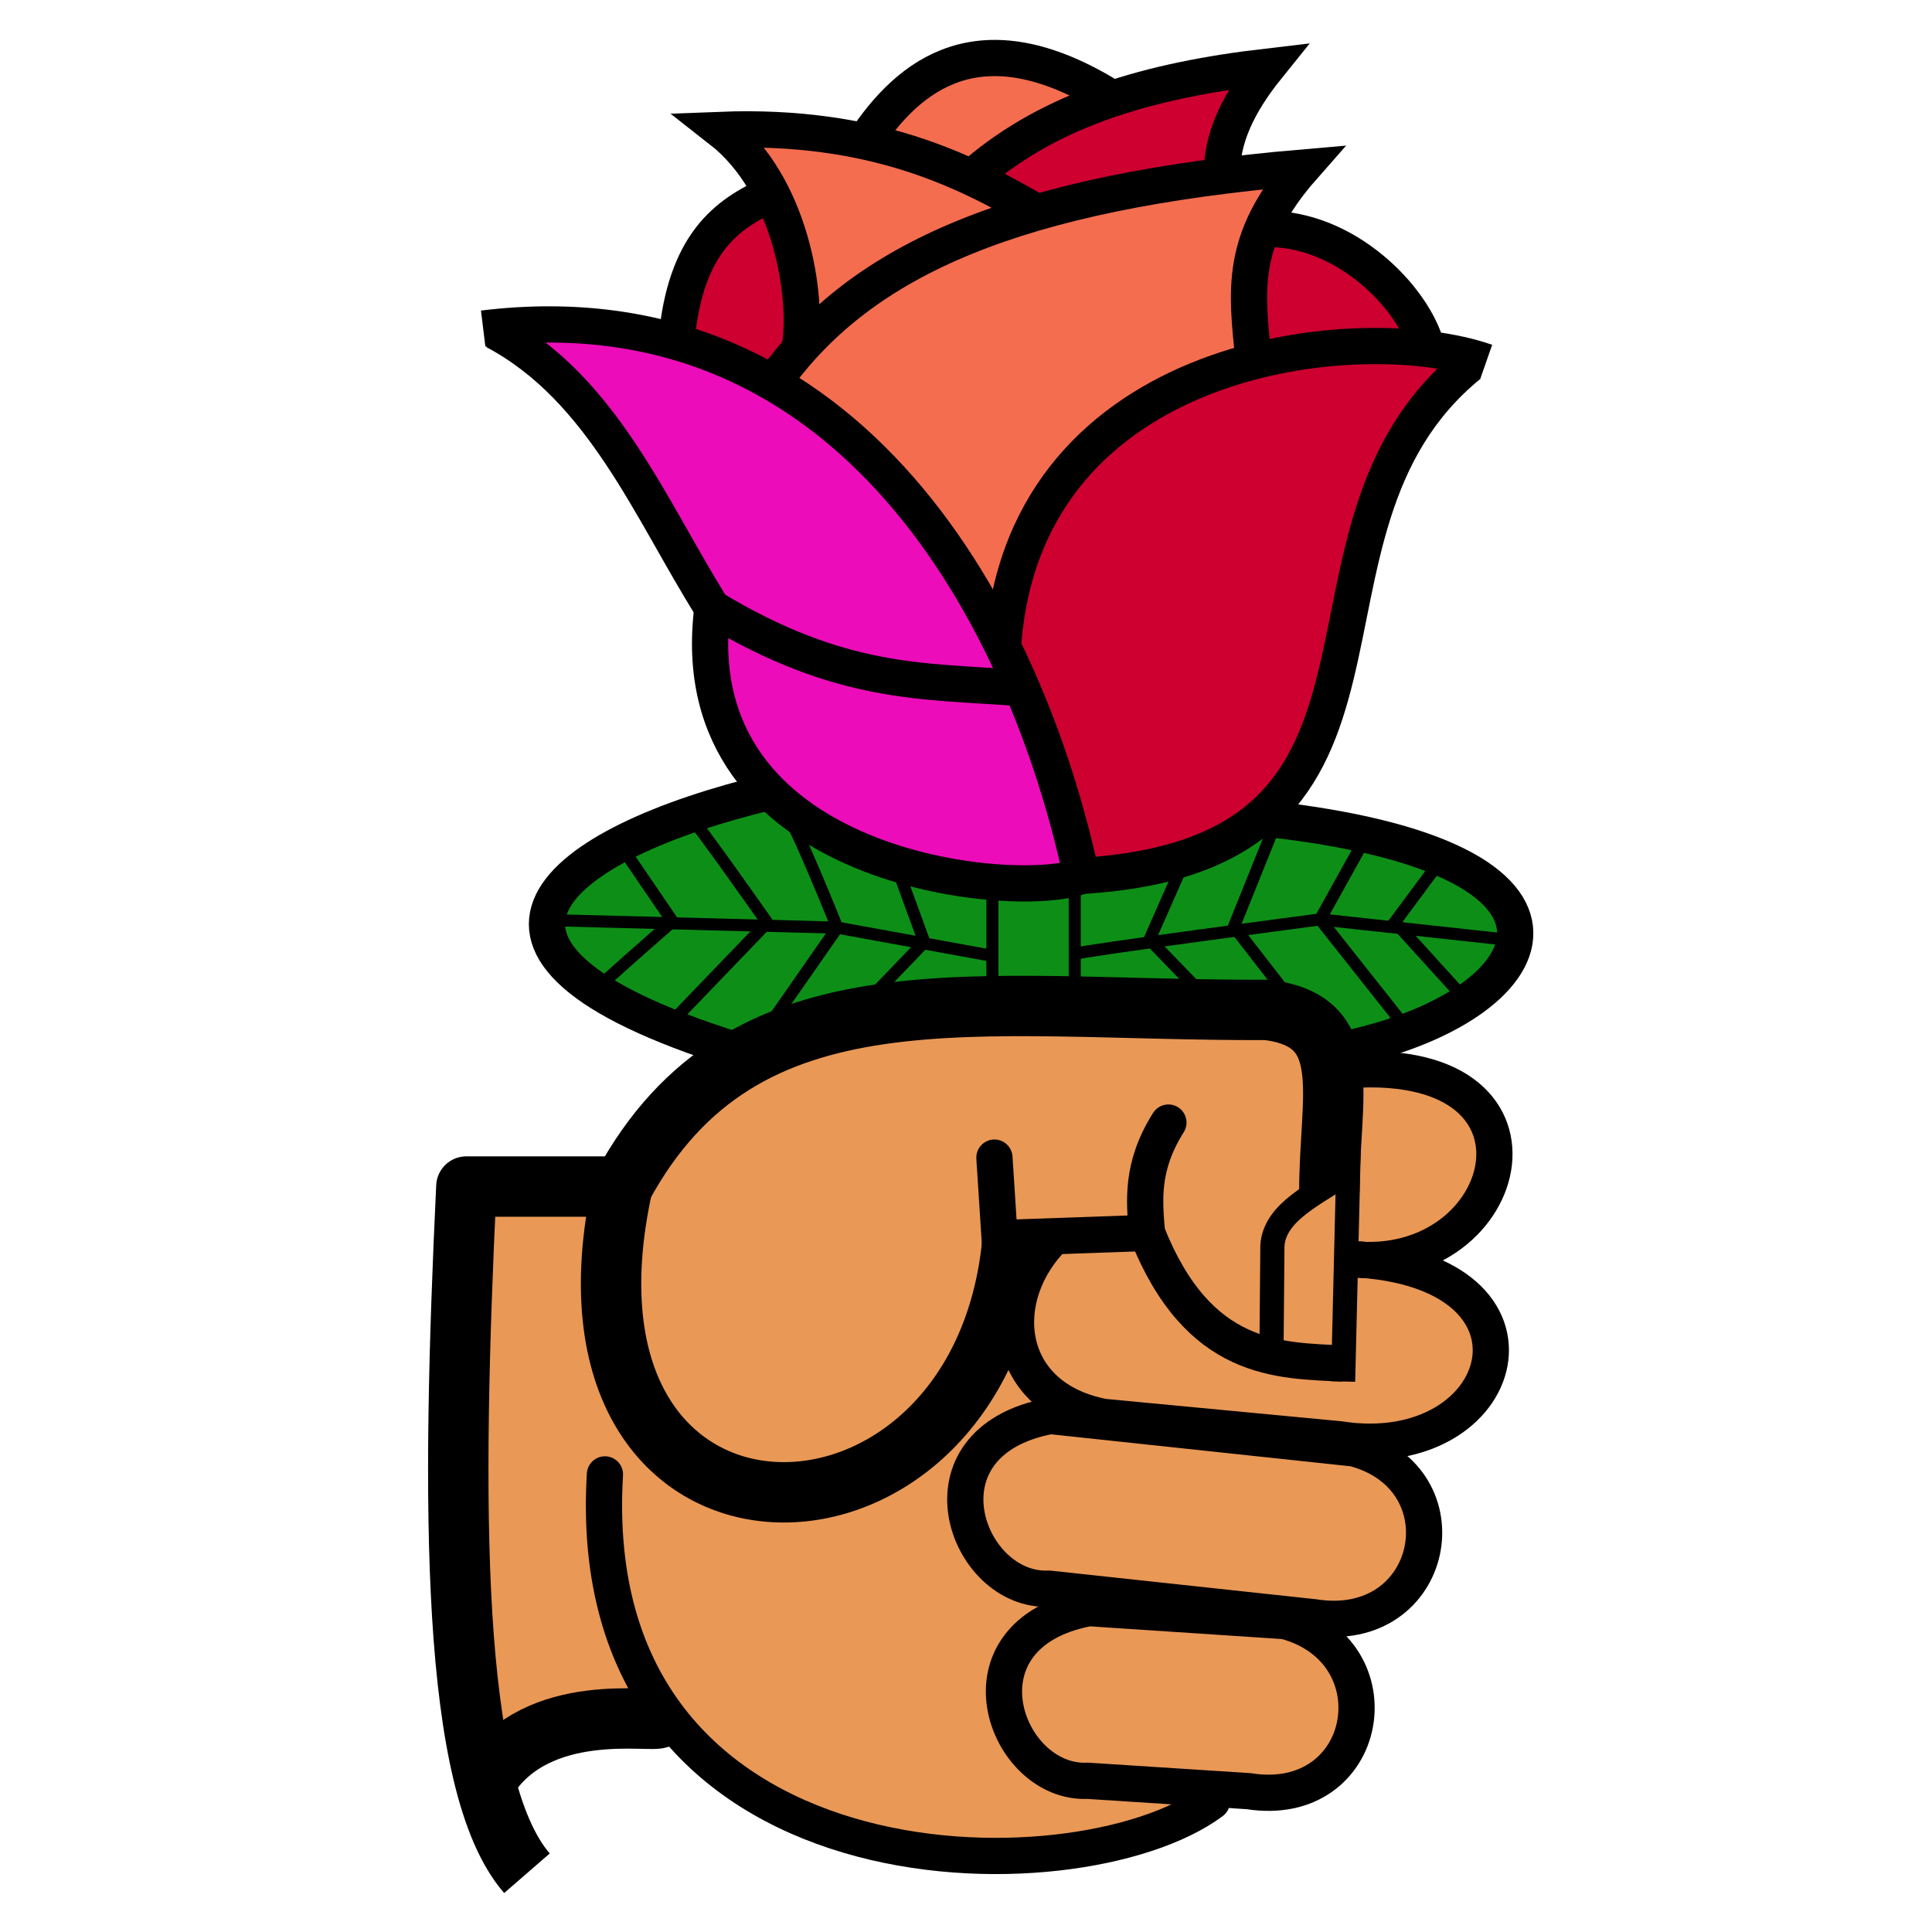 <?xml version="1.0" encoding="UTF-8" standalone="no"?>
<!-- Created with Inkscape (http://www.inkscape.org/) -->

<svg
   xmlns:dc="http://purl.org/dc/elements/1.1/"
   xmlns:cc="http://creativecommons.org/ns#"
   xmlns:rdf="http://www.w3.org/1999/02/22-rdf-syntax-ns#"
   xmlns:svg="http://www.w3.org/2000/svg"
   xmlns="http://www.w3.org/2000/svg"
   xmlns:sodipodi="http://sodipodi.sourceforge.net/DTD/sodipodi-0.dtd"
   xmlns:inkscape="http://www.inkscape.org/namespaces/inkscape"
   version="1.1"
   id="svg2"
   width="160"
   height="160"
   viewBox="0 0 160 160"
   sodipodi:docname="PDS logo.svg"
   inkscape:version="0.92.1 r15371">
  <defs
     id="defs6" />
  <sodipodi:namedview
     pagecolor="#ffffff"
     bordercolor="#666666"
     borderopacity="1"
     objecttolerance="10"
     gridtolerance="10"
     guidetolerance="10"
     inkscape:pageopacity="0"
     inkscape:pageshadow="2"
     inkscape:window-width="1920"
     inkscape:window-height="1001"
     id="namedview4"
     showgrid="false"
     showguides="true"
     inkscape:zoom="3.2882207"
     inkscape:cx="78.780986"
     inkscape:cy="71.226489"
     inkscape:window-x="-9"
     inkscape:window-y="-9"
     inkscape:window-maximized="1"
     inkscape:current-layer="layer3" />
  <g
     inkscape:groupmode="layer"
     id="layer3"
     inkscape:label="Flor"
     style="display:inline"
     transform="translate(0,-43)">
    <g
       id="g4686"
       transform="translate(14.293,38.014)">
      <path
         sodipodi:nodetypes="cccccccc"
         inkscape:connector-curvature="0"
         id="path4662"
         d="m 31.265,81.202 c 2.98,-7.961 12.278,-7.206 18.23,-10.644 l 22.276,7.831 18.551,-5.626 c 13.886,1.455 19.224,5.269 20.832,10.112 -3.103,4.025 -7.201,7.445 -14.293,9.047 -3.227,-2.563 -25.519,-4.81 -50.331,-10e-7 C 38.248,88.891 32.042,85.04 31.265,81.202 Z"
         style="fill:#0d8f17;fill-opacity:1;stroke:none;stroke-width:1px;stroke-linecap:butt;stroke-linejoin:miter;stroke-opacity:1" />
      <path
         sodipodi:nodetypes="cc"
         inkscape:connector-curvature="0"
         id="path4634"
         d="M 49.495,70.558 C 31.696,74.826 20.127,83.614 46.53,91.922"
         style="fill:none;stroke:#000000;stroke-width:3;stroke-linecap:butt;stroke-linejoin:miter;stroke-miterlimit:4;stroke-dasharray:none;stroke-opacity:1" />
      <path
         sodipodi:nodetypes="cc"
         inkscape:connector-curvature="0"
         id="path4636"
         d="M 96.861,91.922 C 113.977,88.417 120.138,75.969 90.322,72.762"
         style="fill:none;stroke:#000000;stroke-width:3;stroke-linecap:butt;stroke-linejoin:miter;stroke-miterlimit:4;stroke-dasharray:none;stroke-opacity:1" />
      <path
         inkscape:connector-curvature="0"
         id="path4638"
         d="m 31.856,81.202 23.189,0.608 12.545,2.281"
         style="fill:none;stroke:#000000;stroke-width:1px;stroke-linecap:butt;stroke-linejoin:miter;stroke-opacity:1" />
      <path
         inkscape:connector-curvature="0"
         id="path4640"
         d="M 74.508,84.015 C 75.345,83.711 95.036,81.126 95.036,81.126 l 16.118,1.749"
         style="fill:none;stroke:#000000;stroke-width:1px;stroke-linecap:butt;stroke-linejoin:miter;stroke-opacity:1" />
      <path
         inkscape:connector-curvature="0"
         id="path4642"
         d="m 67.894,78.769 v 9.047"
         style="fill:none;stroke:#000000;stroke-width:1px;stroke-linecap:butt;stroke-linejoin:miter;stroke-opacity:1" />
      <path
         inkscape:connector-curvature="0"
         id="path4644"
         d="M 74.713,87.973 V 77.937"
         style="fill:none;stroke:#000000;stroke-width:1px;stroke-linecap:butt;stroke-linejoin:miter;stroke-opacity:1" />
      <path
         inkscape:connector-curvature="0"
         id="path4646"
         d="m 34.783,87.2 c 0.108,-0.215 6.613,-5.914 6.613,-5.914 L 37.256,75.211"
         style="fill:none;stroke:#000000;stroke-width:1px;stroke-linecap:butt;stroke-linejoin:miter;stroke-opacity:1" />
      <path
         inkscape:connector-curvature="0"
         id="path4648"
         d="m 43.008,72.846 c 0.269,0.054 6.236,8.548 6.236,8.548 l -8.118,8.44"
         style="fill:none;stroke:#000000;stroke-width:1px;stroke-linecap:butt;stroke-linejoin:miter;stroke-opacity:1" />
      <path
         inkscape:connector-curvature="0"
         id="path4650"
         d="m 50.696,72.2 c 0.538,0.108 4.349,9.609 4.349,9.609 l -5.478,7.863"
         style="fill:none;stroke:#000000;stroke-width:1px;stroke-linecap:butt;stroke-linejoin:miter;stroke-opacity:1" />
      <path
         inkscape:connector-curvature="0"
         id="path4652"
         d="m 59.782,76.233 2.473,6.774 -5.43,5.645"
         style="fill:none;stroke:#000000;stroke-width:1px;stroke-linecap:butt;stroke-linejoin:miter;stroke-opacity:1" />
      <path
         sodipodi:nodetypes="ccc"
         inkscape:connector-curvature="0"
         id="path4654"
         d="m 83.998,75.786 -3.088,7.006 6.126,6.343"
         style="fill:none;stroke:#000000;stroke-width:1px;stroke-linecap:butt;stroke-linejoin:miter;stroke-opacity:1" />
      <path
         inkscape:connector-curvature="0"
         id="path4656"
         d="m 91.232,73.437 -3.333,8.279 6.622,8.542"
         style="fill:none;stroke:#000000;stroke-width:1px;stroke-linecap:butt;stroke-linejoin:miter;stroke-opacity:1"
         sodipodi:nodetypes="ccc" />
      <path
         inkscape:connector-curvature="0"
         id="path4658"
         d="m 98.919,74.136 -3.883,6.99 7.109,8.977"
         style="fill:none;stroke:#000000;stroke-width:1px;stroke-linecap:butt;stroke-linejoin:miter;stroke-opacity:1" />
      <path
         inkscape:connector-curvature="0"
         id="path4660"
         d="m 104.941,76.34 -3.709,5 5.86,6.451"
         style="fill:none;stroke:#000000;stroke-width:1px;stroke-linecap:butt;stroke-linejoin:miter;stroke-opacity:1" />
    </g>
    <path
       style="fill:#f46d4f;fill-opacity:1;stroke:#5bd81e;stroke-width:1px;stroke-linecap:butt;stroke-linejoin:miter;stroke-opacity:1"
       d="m 64.168,74.511 18.777,19.683 20.834,-21.66 -0.029,-9.897 c 0,0 3.656,-5.591 3.441,-5.591 -0.215,0 -21.431,3.476 -21.431,3.476 L 80.204,57.261 91.225,50.971 C 84.664,47.447 78.104,46.399 71.543,54.82 L 59.683,53.755 c 4.986,5.381 5.843,11.006 7.511,16.516 z"
       id="path4632"
       inkscape:connector-curvature="0"
       sodipodi:nodetypes="ccccsccccccc" />
    <path
       style="fill:#cd0030;fill-opacity:1;stroke:none;stroke-width:1px;stroke-linecap:butt;stroke-linejoin:miter;stroke-opacity:1"
       d="m 80.895,57.329 c 4.49,5.12 13.046,1.141 20.3,0.076 l 3.801,-8.895 c -9.133,0.506 -16.972,3.877 -24.101,8.819 z"
       id="path4630"
       inkscape:connector-curvature="0"
       sodipodi:nodetypes="cccc" />
    <path
       style="fill:#cd0030;fill-opacity:1;stroke:none;stroke-width:1px;stroke-linecap:butt;stroke-linejoin:miter;stroke-opacity:1"
       d="m 89.558,115.537 c 16.423,1.727 20.769,-12.965 23.85,-27.683 1.076,-5.139 5.712,-11.149 8.189,-14.95 0.534,-0.819 -3.687,-0.292 -3.524,-1.13 0.888,-4.561 -7.419,-11.779 -13.06,-10.344 -2.503,0.637 1.175,10.174 -2.009,11.619 -9.281,4.212 -20.518,10.978 -19.91,23.104 z"
       id="path4628"
       inkscape:connector-curvature="0"
       sodipodi:nodetypes="cssssscc" />
    <path
       style="fill:#cd0030;fill-opacity:1;stroke:none;stroke-width:1px;stroke-linecap:butt;stroke-linejoin:miter;stroke-opacity:1"
       d="m 56.033,71.09 c 0.489,-5.691 3.393,-9.461 7.831,-12.013 2.002,5.555 3.4,10.979 0.304,15.434 z"
       id="path4626"
       inkscape:connector-curvature="0"
       sodipodi:nodetypes="cccc" />
    <path
       style="fill:#ed0cba;fill-opacity:1;stroke:none;stroke-width:1px;stroke-linecap:butt;stroke-linejoin:miter;stroke-opacity:1"
       d="m 42.787,70.271 c 7.259,7.168 11.72,15.136 16.212,23.095 0.768,23.274 25.455,23.26 30.56,22.171 C 87.287,94.635 75.919,84.104 64.168,74.511 57.296,71.826 50.448,69.011 42.787,70.271 Z"
       id="path4624"
       inkscape:connector-curvature="0"
       sodipodi:nodetypes="ccccc" />
    <g
       id="g4622"
       transform="translate(14.293,38.014)">
      <path
         sodipodi:nodetypes="ccc"
         inkscape:connector-curvature="0"
         id="path4566"
         d="m 26.688,32.409 c 8.961,4.75 12.943,14.895 18.017,22.942 10.698,6.434 17.413,5.998 25.338,6.609"
         style="fill:none;stroke:#000000;stroke-width:3;stroke-linecap:butt;stroke-linejoin:miter;stroke-miterlimit:4;stroke-dasharray:none;stroke-opacity:1" />
      <path
         sodipodi:nodetypes="cc"
         inkscape:connector-curvature="0"
         id="path4568"
         d="M 44.705,55.352 C 41.928,77.244 70.14,79.654 75.265,77.523"
         style="fill:none;stroke:#000000;stroke-width:3;stroke-linecap:butt;stroke-linejoin:miter;stroke-miterlimit:4;stroke-dasharray:none;stroke-opacity:1" />
      <path
         sodipodi:nodetypes="cc"
         inkscape:connector-curvature="0"
         id="path4570"
         d="m 25.721,32.194 c 30.57,-3.74 44.978,24.125 49.544,45.328"
         style="fill:none;stroke:#000000;stroke-width:3;stroke-linecap:butt;stroke-linejoin:miter;stroke-miterlimit:4;stroke-dasharray:none;stroke-opacity:1" />
      <path
         sodipodi:nodetypes="cc"
         inkscape:connector-curvature="0"
         id="path4581"
         d="M 75.265,77.523 C 105.701,75.709 90.357,49.081 107.353,35.204"
         style="fill:none;stroke:#000000;stroke-width:3;stroke-linecap:butt;stroke-linejoin:miter;stroke-miterlimit:4;stroke-dasharray:none;stroke-opacity:1" />
      <path
         sodipodi:nodetypes="cc"
         inkscape:connector-curvature="0"
         id="path4583"
         d="M 68.801,58.138 C 70.741,34.022 98.429,31.334 108.788,34.957"
         style="fill:none;stroke:#000000;stroke-width:3;stroke-linecap:butt;stroke-linejoin:miter;stroke-miterlimit:4;stroke-dasharray:none;stroke-opacity:1" />
      <path
         sodipodi:nodetypes="ccc"
         inkscape:connector-curvature="0"
         id="path4585"
         d="M 49.875,36.497 C 57.147,26.348 70.017,20.878 93.592,18.858 88.304,24.861 88.97,29.151 89.486,34.52"
         style="fill:none;stroke:#000000;stroke-width:3;stroke-linecap:butt;stroke-linejoin:miter;stroke-miterlimit:4;stroke-dasharray:none;stroke-opacity:1" />
      <path
         sodipodi:nodetypes="cc"
         inkscape:connector-curvature="0"
         id="path4587"
         d="m 91.083,23.952 c 6.618,0.213 12.06,6.224 12.849,10.112"
         style="fill:none;stroke:#000000;stroke-width:3;stroke-linecap:butt;stroke-linejoin:miter;stroke-miterlimit:4;stroke-dasharray:none;stroke-opacity:1" />
      <path
         sodipodi:nodetypes="ccc"
         inkscape:connector-curvature="0"
         id="path4589"
         d="M 51.928,33.836 C 52.658,29.613 51.258,20.327 45.389,15.741 58.068,15.251 65.704,19.15 71.467,22.507"
         style="fill:none;stroke:#000000;stroke-width:3;stroke-linecap:butt;stroke-linejoin:miter;stroke-miterlimit:4;stroke-dasharray:none;stroke-opacity:1" />
      <path
         sodipodi:nodetypes="cc"
         inkscape:connector-curvature="0"
         id="path4591"
         d="m 41.74,33.075 c 0.744,-7.861 4.084,-10.357 7.831,-12.013"
         style="fill:none;stroke:#000000;stroke-width:3;stroke-linecap:butt;stroke-linejoin:miter;stroke-miterlimit:4;stroke-dasharray:none;stroke-opacity:1" />
      <path
         sodipodi:nodetypes="ccc"
         inkscape:connector-curvature="0"
         id="path4593"
         d="m 66.601,19.314 c 6.266,-5.319 14.232,-7.668 24.101,-8.819 -2.609,3.234 -3.812,6.064 -3.801,8.895"
         style="fill:none;stroke:#000000;stroke-width:3;stroke-linecap:butt;stroke-linejoin:miter;stroke-miterlimit:4;stroke-dasharray:none;stroke-opacity:1" />
      <path
         sodipodi:nodetypes="cc"
         inkscape:connector-curvature="0"
         id="path4595"
         d="M 57.25,16.805 C 61.033,11.061 66.893,6.487 77.474,12.928"
         style="fill:none;stroke:#000000;stroke-width:3;stroke-linecap:butt;stroke-linejoin:miter;stroke-miterlimit:4;stroke-dasharray:none;stroke-opacity:1" />
    </g>
    <path
       style="fill:none;stroke:#000000;stroke-width:3;stroke-linecap:round;stroke-linejoin:miter;stroke-miterlimit:4;stroke-dasharray:none;stroke-opacity:1"
       d="m 60.823,129.936 c 15.818,-6.799 43.312,-3.451 50.331,0"
       id="path4688"
       inkscape:connector-curvature="0"
       sodipodi:nodetypes="cc" />
  </g>
  <g
     inkscape:groupmode="layer"
     id="layer2"
     inkscape:label="Mano"
     style="display:inline"
     transform="translate(0,-43)">
    <path
       style="fill:#e99856;fill-opacity:1;stroke:none;stroke-width:1px;stroke-linecap:butt;stroke-linejoin:miter;stroke-opacity:1"
       d="m 38.623,141.264 1.691,49.108 14.3,-5.107 c 21.534,17.737 37.604,10.375 45.75,6.935 7.389,0.68 18.782,-6.907 6.052,-14.947 11.506,-1.128 17.113,-8.148 5.722,-14.299 7.603,-2.238 20.202,-6.7 3.548,-15.483 17.296,-12.251 4.122,-14.848 -4.76,-15.786 l -6.006,-5.047 C 83.643,127.054 60.945,125.654 51.548,141.264 Z"
       id="path4563"
       inkscape:connector-curvature="0"
       sodipodi:nodetypes="ccccccccccc" />
    <g
       id="g4609"
       transform="translate(14.293,38.014)">
      <path
         inkscape:connector-curvature="0"
         id="path4492"
         d="M 24.329,103.25 H 37.254"
         style="opacity:1;fill:none;stroke:#000000;stroke-width:0;stroke-linecap:butt;stroke-linejoin:miter;stroke-miterlimit:4;stroke-dasharray:none;stroke-opacity:1" />
      <path
         sodipodi:nodetypes="ccccc"
         inkscape:connector-curvature="0"
         id="path4494"
         d="M 29.347,160.12 C 22.978,152.781 23.085,129.423 24.329,103.25 H 37.254 C 47.335,84.621 66.362,88.702 90.627,88.623 c 7.439,0.901 5.17,7.044 5.17,15.054"
         style="opacity:1;fill:none;stroke:#000000;stroke-width:5;stroke-linecap:butt;stroke-linejoin:round;stroke-miterlimit:4;stroke-dasharray:none;stroke-opacity:1" />
      <path
         sodipodi:nodetypes="cc"
         inkscape:connector-curvature="0"
         id="path4496"
         d="m 37.254,103.25 c -7.261,33.09 29.758,32.91 32.312,4.379"
         style="opacity:1;fill:none;stroke:#000000;stroke-width:5;stroke-linecap:butt;stroke-linejoin:miter;stroke-miterlimit:4;stroke-dasharray:none;stroke-opacity:1" />
      <path
         sodipodi:nodetypes="cc"
         inkscape:connector-curvature="0"
         id="path4498"
         d="m 35.805,127.09 c -2.121,35.305 39.158,35.376 50.266,27.095"
         style="opacity:1;fill:none;stroke:#000000;stroke-width:3;stroke-linecap:round;stroke-linejoin:miter;stroke-miterlimit:4;stroke-dasharray:none;stroke-opacity:1" />
      <path
         sodipodi:nodetypes="ccccc"
         inkscape:connector-curvature="0"
         id="path4500"
         d="m 97.844,124.94 c 9.369,2.491 6.764,15.571 -3.333,13.978 l -21.934,-2.365 c -6.855,0.322 -11.396,-12.141 0.108,-14.3 z"
         style="opacity:1;fill:none;stroke:#000000;stroke-width:3;stroke-linecap:butt;stroke-linejoin:miter;stroke-miterlimit:4;stroke-dasharray:none;stroke-opacity:1" />
      <path
         sodipodi:nodetypes="ccccc"
         inkscape:connector-curvature="0"
         id="path4500-4"
         d="m 92.123,139.238 c 9.369,2.491 7.087,15.679 -3.011,14.085 l -13.333,-0.86 c -6.855,0.322 -11.396,-12.141 0.108,-14.3 z"
         style="display:inline;opacity:1;fill:none;stroke:#000000;stroke-width:3;stroke-linecap:butt;stroke-linejoin:miter;stroke-miterlimit:4;stroke-dasharray:none;stroke-opacity:1" />
      <path
         sodipodi:nodetypes="cc"
         inkscape:connector-curvature="0"
         id="path4517"
         d="m 26.02,152.358 c 4.17,-6.655 13.874,-4.642 14.3,-5.107"
         style="opacity:1;fill:none;stroke:#000000;stroke-width:5;stroke-linecap:butt;stroke-linejoin:miter;stroke-miterlimit:4;stroke-dasharray:none;stroke-opacity:1" />
      <path
         sodipodi:nodetypes="cccc"
         inkscape:connector-curvature="0"
         id="path4519"
         d="m 68.061,100.855 0.43,6.666 12.204,-0.43 c -0.221,-2.669 -0.522,-5.494 1.774,-9.139"
         style="fill:none;stroke:#000000;stroke-width:3;stroke-linecap:round;stroke-linejoin:miter;stroke-miterlimit:4;stroke-dasharray:none;stroke-opacity:1" />
      <path
         sodipodi:nodetypes="cccc"
         inkscape:connector-curvature="0"
         id="path4521"
         d="m 97.621,109.256 c 17.824,0.821 13.051,17.117 -0.993,14.923 l -19.534,-1.852 c -8.383,-1.62 -9.163,-9.988 -4.03,-15.003"
         style="fill:none;stroke:#000000;stroke-width:3;stroke-linecap:butt;stroke-linejoin:miter;stroke-miterlimit:4;stroke-dasharray:none;stroke-opacity:1" />
      <path
         sodipodi:nodetypes="cc"
         inkscape:connector-curvature="0"
         id="path4523"
         d="m 80.695,107.091 c 4.264,10.744 10.928,10.549 16.242,10.819"
         style="fill:none;stroke:#000000;stroke-width:3;stroke-linecap:butt;stroke-linejoin:miter;stroke-miterlimit:4;stroke-dasharray:none;stroke-opacity:1" />
      <path
         sodipodi:nodetypes="ccccccc"
         inkscape:connector-curvature="0"
         id="path4525"
         d="m 91.007,116.783 0.076,-8.667 c 0.208,-2.807 3.58,-4.231 6.272,-6.082 l -0.418,17.361 v 0 0 0"
         style="fill:none;stroke:#000000;stroke-width:2;stroke-linecap:butt;stroke-linejoin:miter;stroke-miterlimit:4;stroke-dasharray:none;stroke-opacity:1" />
      <path
         sodipodi:nodetypes="cc"
         inkscape:connector-curvature="0"
         id="path4527"
         d="m 96.633,93.67 c 19.323,-1.863 14.461,17.046 0.988,15.586"
         style="fill:none;stroke:#000000;stroke-width:3;stroke-linecap:butt;stroke-linejoin:miter;stroke-miterlimit:4;stroke-dasharray:none;stroke-opacity:1" />
    </g>
  </g>
</svg>
